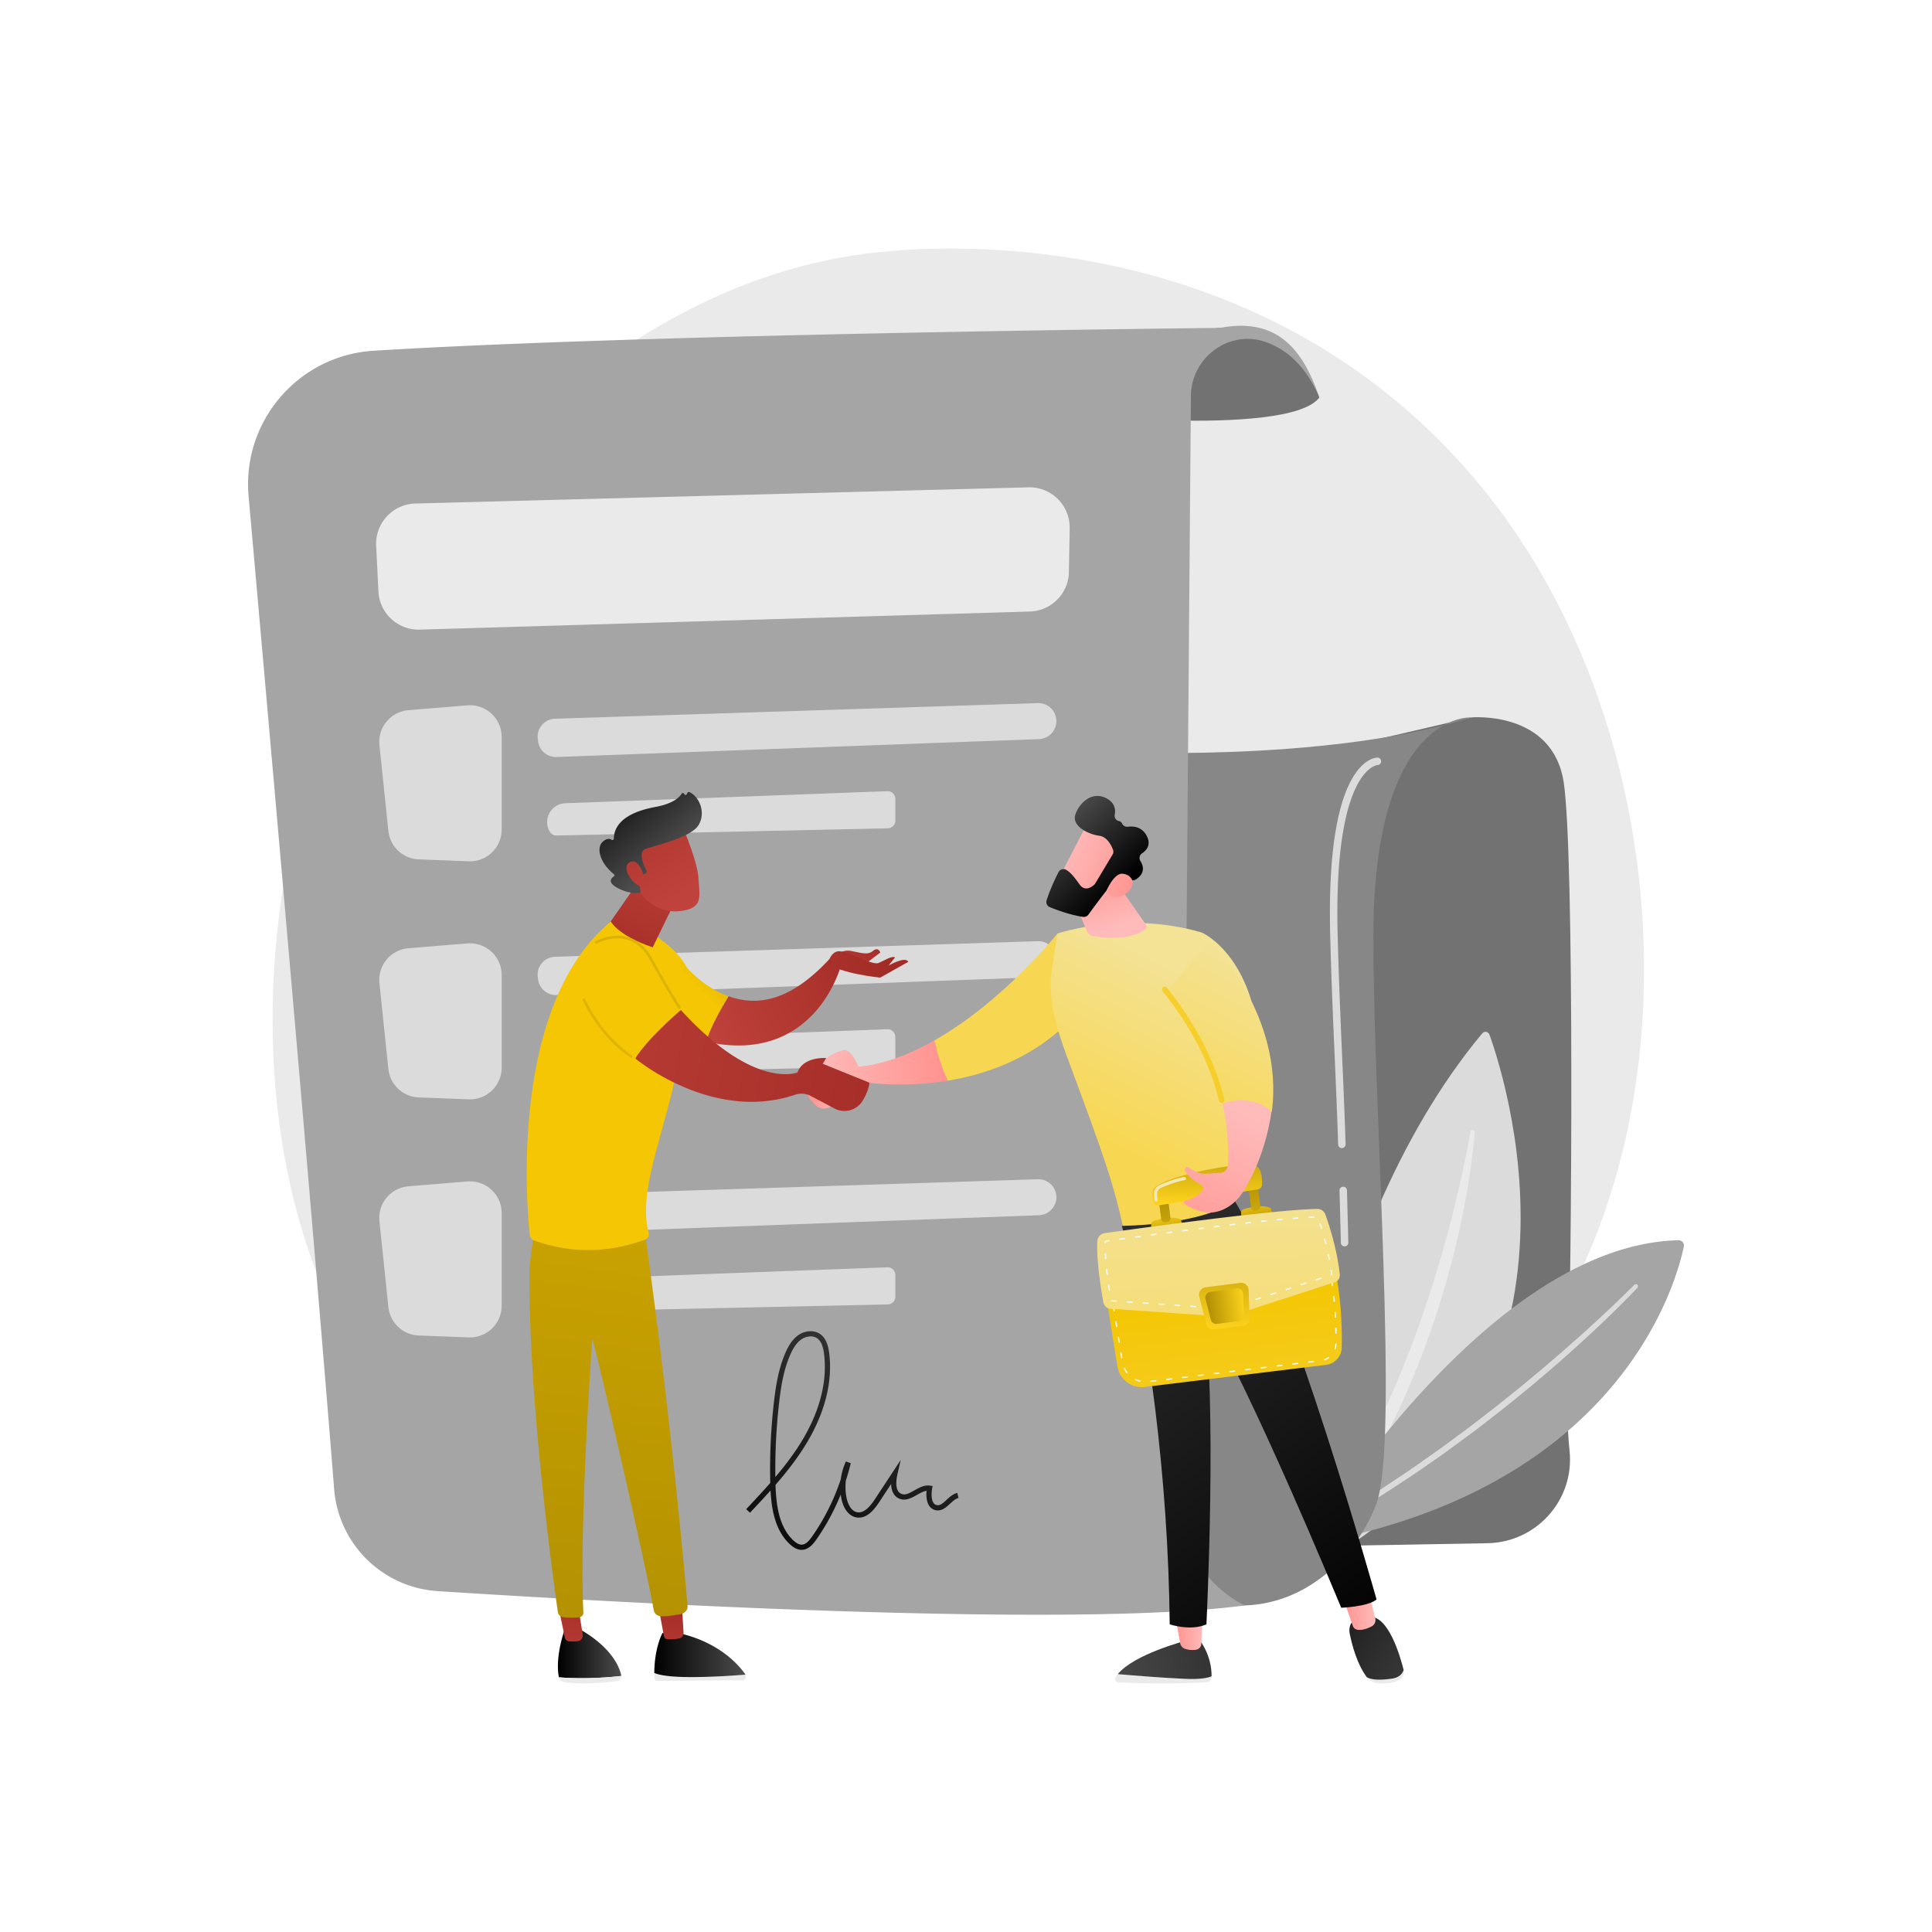 <svg id="f96f3bf4-2dc2-48b5-abbe-45a4da0b0227" data-name="Illustration" xmlns="http://www.w3.org/2000/svg" xmlns:xlink="http://www.w3.org/1999/xlink" viewBox="0 0 3710 3710"><defs><style>.f6be3245-21bd-4f4f-96f7-9df111edd4e4{mask:url(#f6c3ae17-912d-4936-9524-dc21434eac3e);filter:url(#aa8910e7-fd08-4a96-a634-ae601e54b7ac);}.af4cba0d-987c-409c-b7e6-c38b6b57991b{mix-blend-mode:multiply;fill:url(#f98e2c70-a029-449e-9f17-1ce4b79872ba);}.bac57895-26eb-4e4c-90b6-ef277693ce72{fill:#eaeaea;}.b5b231f5-76dc-4c92-b047-7771d5678075{fill:#727272;}.b3b801f4-ed53-4fdd-8d6c-393b04c75c88{fill:#dbdbdb;}.b012ef79-eb71-491a-b80e-2d33259e4149{fill:#a5a5a5;}.af4a9c22-7b7f-4bf9-a329-0b028a62144a{fill:#878787;}.e2a9162e-5593-4abf-b5f7-03d15532a4fa{mask:url(#b1b3ef3d-6072-4d69-89e1-30bb05d655da);}.b62a8f4e-6942-48e9-96dc-0bfe63cb1ebb{fill:#c6c6c6;}.f6871872-0f9e-48b7-bc51-b20b373bcd3b{fill:url(#e46ef8e3-e6a3-475d-b44d-935bd1fcd25f);}.bb8bead6-6319-4acc-b773-45b32ab7c733{fill:url(#bcf4b9d4-72b2-484d-9346-6558aa18b381);}.a261011a-a994-4e9f-8ad3-08a8be4525e1{fill:url(#a546d167-858f-470e-9bdf-c400bdadf808);}.edd7d097-6d84-465d-81fd-303bd2784077{fill:url(#b9849047-a16c-42dd-ae22-d62aab94822f);}.b3da84c6-72e3-4e98-adbb-3b040f49cff1{fill:url(#b0d607b8-eaa0-4a7c-9fb1-a0731e2c540c);}.f478c381-cc56-418c-8c07-bc6125d86896{fill:url(#eff16d46-d0ff-42dc-b6e6-918dbe11e395);}.e2d54b02-10c7-4fb2-920a-b872eee1170b{fill:url(#a15ae67b-596f-43c8-a8ad-914b45749899);}.a0bb0737-47e3-4a03-81e4-57b45cce1aa2{fill:url(#f0da7937-96d5-4e84-9523-1debb0548152);}.f11b0f39-e688-43de-b999-d8c4d260a5b2{fill:url(#b7b4aedb-991c-4a35-972a-b576c4528742);}.ea7e2a89-68e0-4e4f-a1d6-24a39065d193{fill:url(#a17d2925-b185-4015-9370-c96cc86721c1);}.b21423f6-d450-4a67-abae-f9e42da94e7f{fill:url(#ac4bbf25-b3b2-4580-9b89-7d53f664d085);}.fccd6b20-1c6c-41f3-b4b9-8ac15bd6d7c9{fill:url(#b648999c-9d3b-4a60-8e94-d08ceb61647b);}.a91d6bd1-ac2d-49af-9fb8-390c8d26f0eb{fill:url(#f5b8edd0-33a6-41bf-b612-703335c3b74e);}.b2acdccb-a2c2-4e3c-92b4-f86c86d7485d{fill:url(#acbda634-4f0e-44a1-a7fd-eccb48cde922);}.bdb234ba-9415-4c36-a626-8841f79751f7{fill:url(#bfc11148-0c60-4dfb-b7ab-4195536ba057);}.fc65ebca-d7f0-43c6-a3fe-4e16bd9e046e{fill:#fff;}.e2ac24e3-f7ab-4e12-a248-226214df025d{fill:url(#fcd14a95-20f5-4b89-a2b4-39bf27e905d2);}.b5d8ddaf-e037-4df8-b94a-2e90adec7b2b{fill:url(#b9d132fb-f60d-44e5-864b-3a7dd8fb8b1c);}.f2349168-2b23-4163-a39a-ca4271683c8c{fill:url(#f24f807b-1564-41ab-acc7-996100a5cce7);}.a09cdcef-b855-4584-b005-8627b973874e{fill:url(#fb211db8-b8b4-4fe9-8dae-58de32ce0ec5);}.a427558e-1bfb-494b-804c-044ab601f996{fill:url(#e07a303b-c4cd-48b1-912d-c1e5d15fef21);}.be97de83-6d8a-4047-b8d1-f6a36af06fed{fill:url(#b39933c7-a49b-4300-9508-e8595b7e0cf6);}.a3327665-f8be-45e1-b05d-a65d6af4a729{fill:url(#a38224eb-ecc9-4d2f-a77b-270619de9219);}.f2a1222d-d3d7-47ce-b3a2-5e532f44a046{fill:url(#b38a8d39-f91a-4e34-aad1-7dd950646125);}.ff45bc77-05ec-4b29-b5e3-ee9de4303ad0{fill:url(#b279dbf2-a5b1-4d02-8b70-ba3d8b4a3afc);}.b994c04b-7e04-4d89-bd15-4ea7052cf68b{fill:url(#b7cf6470-1c4f-40a4-bcef-831abb5ae3b9);}.ffd340d0-0d69-45c3-9504-c6cd34604bd5{fill:url(#a08a8835-0624-4499-8a3f-b675f2328d0d);}.e9bc31e3-8b06-4b6b-9540-2faa6028cac6{fill:url(#a6899a83-4a99-45b5-872e-88cee35af59d);}.b2aed133-f3b5-40c2-b32b-3c5379361898{fill:url(#bffa9fe0-fb8b-45d6-b491-4140b7144c7b);}.edcf6812-36d5-4bd7-a0aa-29d7335413e2{fill:url(#bf7b5fc7-929d-43c3-b83a-669fe04a2bca);}.b47ab198-c4a2-4da3-b51b-9dec193e630d{fill:url(#a0299d86-eb70-4dba-b2c2-e5e8ac7ba2c5);}.eb857827-2453-4014-aabf-79bab2bc8f30{fill:url(#ba96ded4-76fa-4451-b623-8878a0205bee);}.a785a5dc-83cb-436c-be90-241089280744{fill:url(#e17df769-be4f-4ee7-adf6-05b6a1017d06);}.b7ee2526-7a39-4130-a4c0-73762743b38f{fill:url(#a58c8ddb-25a9-4282-995e-ccd820b013f1);}.ff1fb590-7517-4edb-a14d-add6da8f7d4b{fill:url(#ede70f92-fa68-4eb4-a624-adfdb3d0f962);}.f9bf3980-e5a2-4ff9-b623-86faf0d1b85a{fill:url(#f6143bcc-25d0-4658-8f44-5375fdb9cee8);}.abe10ca0-7816-4514-8e27-05943b022913{fill:url(#eb2d0c6c-400f-455b-80d2-b058462c3b5d);}.e01163ff-620e-490a-bafa-54048f330222{fill:url(#a8e66e4b-ebf2-44bd-8ad8-ffe5d5bd4461);}.a11a24b6-6f9a-4bed-8c47-d5e5931389d9{fill:url(#bd4d27cf-23fc-4a8c-b143-9faf7b78d758);}.ad1b31a4-2f73-42b4-9a5c-f94b95734a82{fill:url(#fa9f8df1-8081-4b22-9829-0f87f43c0c72);}.acd5184c-c4b0-498b-8dd9-2c0c6b2907a9{fill:url(#a80cd1d4-6f14-4dfd-b15a-51ac0626b665);}.a6961db4-7788-48c5-9f31-fd4e10d64b0f{fill:url(#bae60f8c-cc61-47df-a974-907b1579e0c4);}.ed077dd9-b3d0-4299-946c-c0a322149052{fill:url(#e103c62c-82c8-4167-a8d2-542c1acb85b4);}.b2b050db-f271-4d15-8375-d8ec492c5446{fill:url(#bb848be2-0341-44cc-b4ee-ee05b939ad2e);}.a0bca224-11ae-4909-9860-89f3ea60936e{fill:url(#be67edea-7bf3-434f-a762-d062ac82d529);}.f2a93a29-439b-4512-8d3b-d6af49008742{filter:url(#a1d45ce5-7933-48c7-a192-ad2a3d394148);}</style><filter id="a1d45ce5-7933-48c7-a192-ad2a3d394148" x="519.16" y="-10047" width="1768.54" height="32766" filterUnits="userSpaceOnUse" color-interpolation-filters="sRGB"><feFlood flood-color="#fff" result="bg"/><feBlend in="SourceGraphic" in2="bg"/></filter><mask id="f6c3ae17-912d-4936-9524-dc21434eac3e" x="519.16" y="-10047" width="1768.54" height="32766" maskUnits="userSpaceOnUse"><g class="f2a93a29-439b-4512-8d3b-d6af49008742"/></mask><linearGradient id="f98e2c70-a029-449e-9f17-1ce4b79872ba" x1="2068.3" y1="1128.78" x2="-196.06" y2="4026.46" gradientUnits="userSpaceOnUse"><stop offset="0" stop-color="#fff"/><stop offset="1"/></linearGradient><filter id="aa8910e7-fd08-4a96-a634-ae601e54b7ac" x="519.16" y="677.82" width="1768.54" height="2390.98" filterUnits="userSpaceOnUse" color-interpolation-filters="sRGB"><feFlood flood-color="#fff" result="bg"/><feBlend in="SourceGraphic" in2="bg"/></filter><mask id="b1b3ef3d-6072-4d69-89e1-30bb05d655da" x="519.16" y="677.82" width="1768.54" height="2390.98" maskUnits="userSpaceOnUse"><g class="f6be3245-21bd-4f4f-96f7-9df111edd4e4"><path class="af4cba0d-987c-409c-b7e6-c38b6b57991b" d="M748.08,734.43l1470.51-56.61c-60.65,449-35.05,1363.39-11.91,2264.54a141.55,141.55,0,0,0,81,124.34h0s-980.82,11.3-1402.25-18.59A212.41,212.41,0,0,1,690.53,2867.6C632.67,2481.51,494.25,1484.11,523.06,956.07,529.66,835.15,627.07,739.09,748.08,734.43Z"/></g></mask><linearGradient id="e46ef8e3-e6a3-475d-b44d-935bd1fcd25f" x1="1837.31" y1="2319.85" x2="1524.33" y2="3121.18" gradientUnits="userSpaceOnUse"><stop offset="0" stop-color="#4d4d4d"/><stop offset="1"/></linearGradient><linearGradient id="bcf4b9d4-72b2-484d-9346-6558aa18b381" x1="-2028.29" y1="-10462.28" x2="-1971.47" y2="-10462.28" gradientTransform="translate(-2397 -7779.74) rotate(168.9)" gradientUnits="userSpaceOnUse"><stop offset="0" stop-color="#febbba"/><stop offset="1" stop-color="#ff928e"/></linearGradient><linearGradient id="a546d167-858f-470e-9bdf-c400bdadf808" x1="271.31" y1="2040.24" x2="530.03" y2="2040.24" gradientTransform="translate(1290.1)" xlink:href="#bcf4b9d4-72b2-484d-9346-6558aa18b381"/><linearGradient id="b9849047-a16c-42dd-ae22-d62aab94822f" x1="2329.04" y1="1171.85" x2="2171.44" y2="1482.61" gradientUnits="userSpaceOnUse"><stop offset="0" stop-color="#f4e295"/><stop offset="1" stop-color="#f7d752"/></linearGradient><linearGradient id="b0d607b8-eaa0-4a7c-9fb1-a0731e2c540c" x1="2286.73" y1="1879.12" x2="2129.13" y2="2189.88" xlink:href="#b9849047-a16c-42dd-ae22-d62aab94822f"/><linearGradient id="eff16d46-d0ff-42dc-b6e6-918dbe11e395" x1="850.2" y1="1781.47" x2="808.71" y2="1657" gradientTransform="translate(1290.1)" xlink:href="#bcf4b9d4-72b2-484d-9346-6558aa18b381"/><linearGradient id="a15ae67b-596f-43c8-a8ad-914b45749899" x1="2043.39" y1="1628.73" x2="2192.5" y2="1693.56" gradientTransform="matrix(1, 0, 0, 1, 0, 0)" xlink:href="#bcf4b9d4-72b2-484d-9346-6558aa18b381"/><linearGradient id="f0da7937-96d5-4e84-9523-1debb0548152" x1="4943.58" y1="5834.13" x2="5121.71" y2="5834.13" gradientTransform="matrix(-0.69, -0.73, -0.73, 0.69, 9787.37, 1318.79)" gradientUnits="userSpaceOnUse"><stop offset="0"/><stop offset="1" stop-color="#4d4d4d"/></linearGradient><linearGradient id="b7b4aedb-991c-4a35-972a-b576c4528742" x1="2034.1" y1="1650.1" x2="2183.21" y2="1714.93" gradientTransform="matrix(1, 0, 0, 1, 0, 0)" xlink:href="#bcf4b9d4-72b2-484d-9346-6558aa18b381"/><linearGradient id="a17d2925-b185-4015-9370-c96cc86721c1" x1="2773.85" y1="3050.4" x2="2102.84" y2="3241.65" gradientTransform="matrix(1, 0, 0, 1, 0, 0)" xlink:href="#f0da7937-96d5-4e84-9523-1debb0548152"/><linearGradient id="ac4bbf25-b3b2-4580-9b89-7d53f664d085" x1="2444.31" y1="3136.75" x2="2496.51" y2="3136.75" gradientTransform="matrix(-1, 0, 0, 1, 4753.76, 0)" xlink:href="#bcf4b9d4-72b2-484d-9346-6558aa18b381"/><linearGradient id="b648999c-9d3b-4a60-8e94-d08ceb61647b" x1="2399.78" y1="3011.53" x2="2817.94" y2="3283.82" gradientTransform="matrix(1, 0, 0, 1, 0, 0)" xlink:href="#f0da7937-96d5-4e84-9523-1debb0548152"/><linearGradient id="f5b8edd0-33a6-41bf-b612-703335c3b74e" x1="2112.46" y1="3093.24" x2="2174.84" y2="3093.24" gradientTransform="matrix(-1, 0, 0, 1, 4753.76, 0)" xlink:href="#bcf4b9d4-72b2-484d-9346-6558aa18b381"/><linearGradient id="acbda634-4f0e-44a1-a7fd-eccb48cde922" x1="-229.34" y1="3184.84" x2="722.58" y2="1868.75" gradientTransform="matrix(-1, 0, 0, 1, 2420.76, 0)" xlink:href="#f0da7937-96d5-4e84-9523-1debb0548152"/><linearGradient id="bfc11148-0c60-4dfb-b7ab-4195536ba057" x1="-32.63" y1="3648.5" x2="-38.41" y2="3113.97" gradientTransform="translate(1990 -609.6) rotate(-7.3)" gradientUnits="userSpaceOnUse"><stop offset="0" stop-color="#f7d752"/><stop offset="1" stop-color="#f4c603"/></linearGradient><linearGradient id="fcd14a95-20f5-4b89-a2b4-39bf27e905d2" x1="-126.69" y1="3003.84" x2="-129.26" y2="2941.44" gradientTransform="translate(1990 -609.6) rotate(-7.3)" gradientUnits="userSpaceOnUse"><stop offset="0" stop-color="#af8e02"/><stop offset="1" stop-color="#fcd21d"/></linearGradient><linearGradient id="b9d132fb-f60d-44e5-864b-3a7dd8fb8b1c" x1="-129.95" y1="2910.17" x2="-117.08" y2="3088.96" xlink:href="#fcd14a95-20f5-4b89-a2b4-39bf27e905d2"/><linearGradient id="f24f807b-1564-41ab-acc7-996100a5cce7" x1="47.11" y1="2996.68" x2="44.54" y2="2934.29" xlink:href="#fcd14a95-20f5-4b89-a2b4-39bf27e905d2"/><linearGradient id="fb211db8-b8b4-4fe9-8dae-58de32ce0ec5" x1="43.39" y1="2897.71" x2="56.25" y2="3076.5" xlink:href="#fcd14a95-20f5-4b89-a2b4-39bf27e905d2"/><linearGradient id="e07a303b-c4cd-48b1-912d-c1e5d15fef21" x1="-28" y1="2810.65" x2="-45.37" y2="2937.97" xlink:href="#fcd14a95-20f5-4b89-a2b4-39bf27e905d2"/><linearGradient id="b39933c7-a49b-4300-9508-e8595b7e0cf6" x1="2245.07" y1="2271.24" x2="2186.24" y2="1937.17" gradientUnits="userSpaceOnUse"><stop offset="0" stop-color="#f2e8bb"/><stop offset="1" stop-color="#f7d752"/></linearGradient><linearGradient id="a38224eb-ecc9-4d2f-a77b-270619de9219" x1="-22.78" y1="2909.83" x2="-86.44" y2="3504.05" gradientTransform="translate(1990 -609.6) rotate(-7.3)" xlink:href="#b9849047-a16c-42dd-ae22-d62aab94822f"/><linearGradient id="b38a8d39-f91a-4e34-aad1-7dd950646125" x1="-18.16" y1="2983.16" x2="-43.24" y2="3181.88" xlink:href="#fcd14a95-20f5-4b89-a2b4-39bf27e905d2"/><linearGradient id="b279dbf2-a5b1-4d02-8b70-ba3d8b4a3afc" x1="-71.92" y1="3139.07" x2="1.02" y2="3139.07" xlink:href="#fcd14a95-20f5-4b89-a2b4-39bf27e905d2"/><linearGradient id="b7cf6470-1c4f-40a4-bcef-831abb5ae3b9" x1="2396.02" y1="2142.98" x2="2254.75" y2="2414.64" gradientTransform="matrix(1, 0, 0, 1, 0, 0)" xlink:href="#bcf4b9d4-72b2-484d-9346-6558aa18b381"/><linearGradient id="a08a8835-0624-4499-8a3f-b675f2328d0d" x1="2422" y1="1859.79" x2="2264.39" y2="2170.55" xlink:href="#b9849047-a16c-42dd-ae22-d62aab94822f"/><linearGradient id="a6899a83-4a99-45b5-872e-88cee35af59d" x1="2730.98" y1="1508.75" x2="1836.2" y2="2520.75" gradientTransform="matrix(1, 0, 0, 1, 0, 0)" xlink:href="#bfc11148-0c60-4dfb-b7ab-4195536ba057"/><linearGradient id="bffa9fe0-fb8b-45d6-b491-4140b7144c7b" x1="-218.76" y1="3175.03" x2="-97.19" y2="3175.03" gradientTransform="translate(1290.1)" xlink:href="#f0da7937-96d5-4e84-9523-1debb0548152"/><linearGradient id="bf7b5fc7-929d-43c3-b83a-669fe04a2bca" x1="-184.95" y1="3036.63" x2="-208.17" y2="3239.3" gradientTransform="translate(1290.1)" gradientUnits="userSpaceOnUse"><stop offset="0" stop-color="#a22b25"/><stop offset="1" stop-color="#c0423c"/></linearGradient><linearGradient id="a0299d86-eb70-4dba-b2c2-e5e8ac7ba2c5" x1="-33.64" y1="3178.12" x2="141.36" y2="3178.12" gradientTransform="translate(1290.1)" xlink:href="#f0da7937-96d5-4e84-9523-1debb0548152"/><linearGradient id="ba96ded4-76fa-4451-b623-8878a0205bee" x1="109.13" y1="3005.15" x2="85.91" y2="3207.81" gradientTransform="translate(993.21 65.77) rotate(-3.61)" xlink:href="#bf7b5fc7-929d-43c3-b83a-669fe04a2bca"/><linearGradient id="e17df769-be4f-4ee7-adf6-05b6a1017d06" x1="1098.74" y1="3268.39" x2="1270.66" y2="2010.21" gradientUnits="userSpaceOnUse"><stop offset="0" stop-color="#af8e02"/><stop offset="1" stop-color="#d3aa00"/></linearGradient><linearGradient id="a58c8ddb-25a9-4282-995e-ccd820b013f1" x1="3004.72" y1="-828.46" x2="2269.99" y2="-82.63" gradientTransform="translate(690.6 157.81) rotate(-7.69)" gradientUnits="userSpaceOnUse"><stop offset="0" stop-color="#d3aa00"/><stop offset="1" stop-color="#f4c603"/></linearGradient><linearGradient id="ede70f92-fa68-4eb4-a624-adfdb3d0f962" x1="1175.58" y1="1884.2" x2="1300.62" y2="1602.87" gradientTransform="matrix(1, 0, 0, 1, 0, 0)" xlink:href="#bf7b5fc7-929d-43c3-b83a-669fe04a2bca"/><linearGradient id="f6143bcc-25d0-4658-8f44-5375fdb9cee8" x1="1134.19" y1="1443.74" x2="1311.77" y2="1714.55" gradientTransform="matrix(1, 0, 0, 1, 0, 0)" xlink:href="#bf7b5fc7-929d-43c3-b83a-669fe04a2bca"/><linearGradient id="eb2d0c6c-400f-455b-80d2-b058462c3b5d" x1="1150.82" y1="1491.1" x2="1284.17" y2="1647.28" gradientTransform="matrix(1, 0, 0, 1, 0, 0)" xlink:href="#f0da7937-96d5-4e84-9523-1debb0548152"/><linearGradient id="a8e66e4b-ebf2-44bd-8ad8-ffe5d5bd4461" x1="1087.76" y1="1474.19" x2="1265.34" y2="1745" gradientTransform="matrix(1, 0, 0, 1, 0, 0)" xlink:href="#bf7b5fc7-929d-43c3-b83a-669fe04a2bca"/><linearGradient id="bd4d27cf-23fc-4a8c-b143-9faf7b78d758" x1="2082.45" y1="1160.12" x2="1347.71" y2="1905.95" gradientUnits="userSpaceOnUse"><stop offset="0.91" stop-color="#d3aa00"/><stop offset="1" stop-color="#f4c603"/></linearGradient><linearGradient id="fa9f8df1-8081-4b22-9829-0f87f43c0c72" x1="1696.27" y1="1829.62" x2="1357" y2="1998.39" gradientTransform="matrix(1, 0, 0, 1, 0, 0)" xlink:href="#bf7b5fc7-929d-43c3-b83a-669fe04a2bca"/><linearGradient id="a80cd1d4-6f14-4dfd-b15a-51ac0626b665" x1="1691.31" y1="1787.3" x2="1575.26" y2="1908.5" gradientTransform="matrix(1, 0, 0, 1, 0, 0)" xlink:href="#bf7b5fc7-929d-43c3-b83a-669fe04a2bca"/><linearGradient id="bae60f8c-cc61-47df-a974-907b1579e0c4" x1="1697.89" y1="1827.62" x2="1358.61" y2="1996.39" gradientTransform="matrix(1, 0, 0, 1, 0, 0)" xlink:href="#bf7b5fc7-929d-43c3-b83a-669fe04a2bca"/><linearGradient id="e103c62c-82c8-4167-a8d2-542c1acb85b4" x1="1839.66" y1="2113.98" x2="855.06" y2="1935.94" gradientTransform="matrix(1, 0, 0, 1, 0, 0)" xlink:href="#bf7b5fc7-929d-43c3-b83a-669fe04a2bca"/><linearGradient id="bb848be2-0341-44cc-b4ee-ee05b939ad2e" x1="1490.11" y1="1363.76" x2="601.15" y2="3041.81" gradientTransform="matrix(1, 0, 0, 1, 0, 0)" xlink:href="#a58c8ddb-25a9-4282-995e-ccd820b013f1"/><linearGradient id="be67edea-7bf3-434f-a762-d062ac82d529" x1="1493.21" y1="1365.41" x2="604.25" y2="3043.45" gradientTransform="matrix(1, 0, 0, 1, 0, 0)" xlink:href="#a58c8ddb-25a9-4282-995e-ccd820b013f1"/></defs><title>certificado-energetico</title><path class="bac57895-26eb-4e4c-90b6-ef277693ce72" d="M2840.21,2727.8c-68.55,70.66-129.89,112.19-176.85,143.55-458,305.82-981.57,217.68-1143.45,187.55-261.15-48.61-481.61-82.9-671-254-430.4-388.85-409.46-1200-80.59-1702.49,39-59.58,367.38-546.34,892.07-614.93,12.83-1.67,22.41-2.63,30.79-3.52,81.17-8.59,584.16-53.95,994.29,289.66,58.71,49.19,153.19,137.91,240.8,273.22C3246.6,1541.58,3247.62,2307.85,2840.21,2727.8Z"/><path class="b5b231f5-76dc-4c92-b047-7771d5678075" d="M2591.85,1432l233.61-54.38s156.2-14,177.33,124.79,15,961.35,8.39,1131C3009,2689.34,3009.27,2741,3014,2786c9.91,93.84-63.31,175.79-157.65,177.43L2421.46,2971Z"/><path class="b3b801f4-ed53-4fdd-8d6c-393b04c75c88" d="M2467.56,3037.84s46.67-654.39,378.61-1053.29c4.33-5.2,11.83-3.9,14.12,2.5C2896.46,2088.1,3099.76,2737.93,2467.56,3037.84Z"/><path class="bac57895-26eb-4e4c-90b6-ef277693ce72" d="M2831.85,2174.45c-2.8,38.18-8.33,75.85-14.73,113.45q-9.95,56.32-23.56,111.94a1699.91,1699.91,0,0,1-69.24,218.22c-14.17,35.49-29.19,70.67-46,105-8.15,17.29-17.25,34.13-26,51.13-9.27,16.74-18.31,33.59-28.34,49.88-38.85,65.86-84.37,127.91-136.32,183.76a4.11,4.11,0,0,1-6.28-5.3l0-.06a1440.37,1440.37,0,0,0,124-189c9.31-16.36,17.59-33.3,26.46-49.9,8.24-16.93,16.85-33.67,24.52-50.88,3.85-8.59,8-17,11.76-25.68l11.37-25.85c3.73-8.65,7.23-17.4,10.85-26.09s7.1-17.45,10.48-26.24c7-17.48,13.54-35.16,20.13-52.82,6.28-17.77,12.56-35.54,18.43-53.46,12.11-35.72,22.87-71.89,33.25-108.19,10.17-36.35,19.63-72.93,28.12-109.76,8.66-36.77,16.35-73.9,22.87-111l0-.12a4.12,4.12,0,0,1,8.16,1Z"/><path class="b012ef79-eb71-491a-b80e-2d33259e4149" d="M2508.7,2966.21s342.19-575.59,714.48-584.61a10.25,10.25,0,0,1,10.26,12.38C3217.6,2469.22,3106.75,2863.07,2508.7,2966.21Z"/><path class="b3b801f4-ed53-4fdd-8d6c-393b04c75c88" d="M3144.36,2472.93c-22.55,23.68-45.78,46.47-69.33,69-11.9,11.13-23.79,22.27-35.81,33.27s-24.11,21.93-36.35,32.68q-73.29,64.71-150.93,124.27c-25.65,20.11-52.23,39-78.45,58.36l-40.12,27.95c-6.7,4.64-13.35,9.35-20.12,13.88l-20.48,13.36c-54.1,36.41-110.63,69.05-167.56,100.75a4.11,4.11,0,0,1-4.08-7.14l.1-.06,42-24.64,21-12.32c6.94-4.21,13.76-8.63,20.64-12.93l41.27-25.84c13.6-8.85,27-18,40.56-26.93l20.26-13.51,19.94-14,39.86-28c26.06-19.36,52.47-38.26,78-58.38,25.83-19.66,51.09-40.06,76.37-60.43l37.44-31.15,37-31.7c12.32-10.58,24.38-21.45,36.58-32.16s24.06-21.8,36-32.77c23.83-22,47.52-44.34,70.27-67.34l.06-.06a4.12,4.12,0,0,1,5.9,5.74Z"/><path class="af4a9c22-7b7f-4bf9-a329-0b028a62144a" d="M2116.91,1443.33s425.39,23.37,708.55-65.68c0,0-188.24-12.9-188.24,421.72,0,332.29,49.28,966.54,6.25,1086.94s-203.92,282.24-434.56,143.15S2116.91,1443.33,2116.91,1443.33Z"/><path class="b5b231f5-76dc-4c92-b047-7771d5678075" d="M2003.82,791.73s469.34,51.16,529.8-28.39c0,0-48.1-143.18-190.93-133.65S2003.82,791.73,2003.82,791.73Z"/><path class="b012ef79-eb71-491a-b80e-2d33259e4149" d="M477.36,952.81c40.93,460,126.89,1432.82,164.29,1906.72a213.08,213.08,0,0,0,198.78,195.89c376.74,24.19,1224.6,71.1,1550,27.45h0a216.55,216.55,0,0,1-120.79-196l17.27-2126.57c.61-75.14,75.46-129.13,145.83-102.77,44.33,16.62,77.9,52,100.92,105.8-30.72-89.52-79-155-190.93-133.65,0,0-1094.37,10.94-1625.42,43.87C573,682.5,464.55,808.8,477.36,952.81Z"/><g class="e2a9162e-5593-4abf-b5f7-03d15532a4fa"><path class="b62a8f4e-6942-48e9-96dc-0bfe63cb1ebb" d="M748.08,734.43l1470.51-56.61c-60.65,449-35.05,1363.39-11.91,2264.54a141.55,141.55,0,0,0,81,124.34h0s-980.82,11.3-1402.25-18.59A212.41,212.41,0,0,1,690.53,2867.6C632.67,2481.51,494.25,1484.11,523.06,956.07,529.66,835.15,627.07,739.09,748.08,734.43Z"/></g><path class="b3b801f4-ed53-4fdd-8d6c-393b04c75c88" d="M728.62,1430.89l17.16,164.72a61,61,0,0,0,58.35,54.64l95.89,3.68a61,61,0,0,0,63.36-61V1415.28a61,61,0,0,0-66-60.81l-113.07,9.29A61,61,0,0,0,728.62,1430.89Z"/><path class="b3b801f4-ed53-4fdd-8d6c-393b04c75c88" d="M1065.85,1380.12c159.61-5,772.33-24.88,927.05-29.91a34.52,34.52,0,0,1,35.65,34.54h0a34.56,34.56,0,0,1-33.28,34.53l-926.45,34.4a34.55,34.55,0,0,1-35.55-30.09l-.58-4.48A34.54,34.54,0,0,1,1065.85,1380.12Z"/><path class="b3b801f4-ed53-4fdd-8d6c-393b04c75c88" d="M1055.83,1597.27h0a14.72,14.72,0,0,0,12.94,7.17l636.15-13.82a14.71,14.71,0,0,0,14.38-14.7V1534a14.7,14.7,0,0,0-15.25-14.69l-618.41,23.13C1058.1,1543.45,1041.71,1573.6,1055.83,1597.27Z"/><path class="b3b801f4-ed53-4fdd-8d6c-393b04c75c88" d="M728.62,1888l17.16,164.71a61,61,0,0,0,58.35,54.65l95.89,3.68a61,61,0,0,0,63.36-61V1872.42a61,61,0,0,0-66-60.8l-113.07,9.29A61,61,0,0,0,728.62,1888Z"/><path class="b3b801f4-ed53-4fdd-8d6c-393b04c75c88" d="M1065.85,1837.27c159.61-5,772.33-24.88,927.05-29.92a34.54,34.54,0,0,1,35.65,34.54h0a34.56,34.56,0,0,1-33.28,34.54l-926.45,34.39a34.55,34.55,0,0,1-35.55-30.09l-.58-4.48A34.52,34.52,0,0,1,1065.85,1837.27Z"/><path class="b3b801f4-ed53-4fdd-8d6c-393b04c75c88" d="M1055.83,2054.41h0a14.67,14.67,0,0,0,12.94,7.17l636.15-13.82a14.7,14.7,0,0,0,14.38-14.69v-41.94a14.7,14.7,0,0,0-15.25-14.69l-618.41,23.12C1058.1,2000.59,1041.71,2030.74,1055.83,2054.41Z"/><path class="b3b801f4-ed53-4fdd-8d6c-393b04c75c88" d="M728.62,2345.18l17.16,164.72a61,61,0,0,0,58.35,54.64l95.89,3.68a61,61,0,0,0,63.36-61V2329.57a61,61,0,0,0-66-60.81l-113.07,9.29A61,61,0,0,0,728.62,2345.18Z"/><path class="b3b801f4-ed53-4fdd-8d6c-393b04c75c88" d="M1065.85,2294.41c159.61-5,772.33-24.88,927.05-29.91a34.52,34.52,0,0,1,35.65,34.54h0a34.56,34.56,0,0,1-33.28,34.53L1068.82,2368a34.56,34.56,0,0,1-35.55-30.09l-.58-4.49A34.53,34.53,0,0,1,1065.85,2294.41Z"/><path class="b3b801f4-ed53-4fdd-8d6c-393b04c75c88" d="M1055.83,2511.56h0a14.69,14.69,0,0,0,12.94,7.16l636.15-13.82a14.7,14.7,0,0,0,14.38-14.69v-41.94a14.7,14.7,0,0,0-15.25-14.69l-618.41,23.12C1058.1,2457.73,1041.71,2487.88,1055.83,2511.56Z"/><path class="b3b801f4-ed53-4fdd-8d6c-393b04c75c88" d="M2582,2393.4a7.17,7.17,0,0,1-7.16-7c0-.22-.44-22.78-2.6-100.07a7.16,7.16,0,1,1,14.31-.4c2.17,77.39,2.61,100,2.61,100.2a7.15,7.15,0,0,1-7,7.29Z"/><path class="b3b801f4-ed53-4fdd-8d6c-393b04c75c88" d="M2576.76,2204.73a7.16,7.16,0,0,1-7.15-6.94c-1.53-50.31-3.93-105.93-6.47-164.82-3.43-79.56-7-161.84-8.86-241.09-4.94-209.17,29.57-289.47,59.38-320,16.2-16.59,29.78-17.07,31.28-17.07a7.16,7.16,0,0,1,.14,14.32c-1.63.12-83.88,9.15-76.48,322.41,1.87,79.11,5.41,161.32,8.84,240.81,2.55,58.94,4.95,114.6,6.48,165a7.15,7.15,0,0,1-6.93,7.38Z"/><path class="f6871872-0f9e-48b7-bc51-b20b373bcd3b" d="M1539.33,2976.18c-7.26,0-14.53-3.44-22.2-10.48-28.19-25.91-35.47-65.71-37.45-103.58-13,14.56-26.33,28.74-39.49,42.77l-7.28-6.84c15.45-16.46,31.12-33.15,46.23-50.4a1123.68,1123.68,0,0,1,7.11-155.82c3.67-31.6,9-65,22.65-95.56,4.36-9.73,11.61-23.67,24.08-32.39,13-9.1,30.06-10.09,41.48-2.42,12.83,8.63,16.29,25,17.78,36.5,8.72,67.83-17.75,130-41.48,170.2-17.62,29.84-38.94,57.15-61.53,83.13,1.17,38.76,6.54,81.22,34.66,107.05,5.92,5.44,11.08,8,15.91,7.84,7.92-.29,14.34-8,19.56-15.47a423.91,423.91,0,0,0,55.19-110.12,116.12,116.12,0,0,1,9.82-34.12l9.38,3.28q-4.07,16.77-9.41,33.05a106.07,106.07,0,0,0,1.28,33.35c1.17,5.83,6.09,25.07,20.3,27.77,10.59,2,21.64-6,33.84-24.55l50-76-6.32,27.21c-2.22,9.6-6,32.54,7.44,38.06,7.64,3.14,15.7-1.41,25-6.67s18.88-10.65,29.79-9.19l5.15.69-.88,5.11c-.51,2.93-4.55,28.66,8.8,31.61,6.11,1.36,11.22-2.88,18.92-10,6.06-5.6,12.32-11.38,20.55-13.38l2.35,9.71c-5.71,1.39-10.77,6.06-16.12,11-7.59,7-16.19,15-27.86,12.42-15.19-3.36-18.93-20.48-17.28-37.19-6,.87-12.11,4.32-18.52,7.92-10.14,5.71-21.64,12.19-33.74,7.2-10-4.1-15.39-14-15.81-28.23l-23.17,35.22c-9.35,14.22-24.07,32.7-44,28.88-13.72-2.62-24.27-15.93-28.22-35.63-.55-2.74-1-5.51-1.34-8.28a435.1,435.1,0,0,1-46.94,86.6c-6.24,9-15,19.28-27.39,19.73Zm17.38-409.95a32.59,32.59,0,0,0-18,5.84c-10.44,7.3-16.81,19.64-20.69,28.29-13.14,29.27-18.26,61.82-21.83,92.63a1112.11,1112.11,0,0,0-7.27,143.33c19.57-23.07,37.89-47.23,53.25-73.24,22.94-38.86,48.53-98.83,40.17-163.84-2-15.28-6.24-24.64-13.44-29.49A21.61,21.61,0,0,0,1556.71,2566.23Z"/><path class="bac57895-26eb-4e4c-90b6-ef277693ce72" d="M1977.61,1174.31,806.15,1209.07a77.28,77.28,0,0,1-79.48-73.46l-4.3-87.63a77.28,77.28,0,0,1,75.14-81.05l1177.28-31.12a77.27,77.27,0,0,1,79.31,78.65l-1.52,84A77.27,77.27,0,0,1,1977.61,1174.31Z"/><path class="bb8bead6-6319-4acc-b773-45b32ab7c733" d="M1608.6,2097.28s-39.07-25.63-44.48-19.72c-1.92,2.1-6.42,9.25-10.61,17a14.32,14.32,0,0,0,2.3,16.77l10.07,10.42a22.77,22.77,0,0,0,34.31-1.69A41.27,41.27,0,0,0,1608.6,2097.28Z"/><path class="a261011a-a994-4e9f-8ad3-08a8be4525e1" d="M1648.44,2048.59s-13.41-35.3-29.07-32.07-32.8,15.27-32.8,15.27l-25.16,34s70.63,27.82,95.47,11.88c0,0,72.15,12.46,163.25-2.49-13.19-27.84-21.05-55.72-25.66-77.36C1748.32,2024,1698.62,2043.48,1648.44,2048.59Z"/><path class="edd7d097-6d84-465d-81fd-303bd2784077" d="M2030.6,1792.57s-103.3,130.09-236.13,205.28c4.61,21.64,12.47,49.52,25.66,77.36,68.91-11.31,148.66-38.29,216.27-98.25Z"/><path class="b3da84c6-72e3-4e98-adbb-3b040f49cff1" d="M2159.41,2369.2c-20.2-95.95-40.4-151.5-108-333.37-21.29-57.24-40.62-115.14-31.28-175.49l10.5-67.77s131.44-44.48,277.15-1.88c0,0,198.79,86.36,63.76,512.86C2310.65,2371.64,2239.43,2391,2159.41,2369.2Z"/><path class="f478c381-cc56-418c-8c07-bc6125d86896" d="M2053,1706.07l34.08,81.88a16.35,16.35,0,0,0,12.33,9.81c19.65,3.37,67.18,8.63,98.4-11.89a7.94,7.94,0,0,0,2.12-11.16l-63-90.4Z"/><path class="e2d54b02-10c7-4fb2-920a-b872eee1170b" d="M2088.22,1580.78c-1.43,1.35-60.41,117.18-60.41,117.18l66.85,32.27,72.21-101.47S2112.18,1558.23,2088.22,1580.78Z"/><path class="a0bb0737-47e3-4a03-81e4-57b45cce1aa2" d="M2136.49,1640.93l-33.34,55.58a10.6,10.6,0,0,1-1.83,2.28c-4,3.69-17.55,14.44-28.05-.19-8.95-12.47-17.34-23.81-26.34-28.48a10.66,10.66,0,0,0-14.38,4.73c-5.49,10.89-16.14,33.08-22.82,54.13a10.62,10.62,0,0,0,6.18,13c13.53,5.48,40.29,15.4,64,18.67a10.65,10.65,0,0,0,10.08-4.28c10.21-14,39-53.1,48.83-62.89,9.12-9.09,26-5.66,33.56-3.48a10.71,10.71,0,0,0,8.52-1.12c7.7-4.64,21.14-16.19,8.85-35.75a10.66,10.66,0,0,1,3.3-14.49c8.6-5.66,17.93-16.28,9-33.47-9-17.41-25.07-19-36-17.63a11.08,11.08,0,0,1-11.62-6.46,7,7,0,0,0-5.5-4.34,10.34,10.34,0,0,1-8.37-12.15c1.93-9.85.47-22.65-15.26-31.29-28.84-15.86-54.1,10-60.53,31.79s25.83,37.23,46.11,39.8c14.9,1.89,23.07,18.16,26.36,26.66A10.69,10.69,0,0,1,2136.49,1640.93Z"/><path class="f11b0f39-e688-43de-b999-d8c4d260a5b2" d="M2124.8,1710.14s14.35-33.75,30.77-32.38,29.34,17.74,9,36.12C2139.25,1736.75,2124.8,1710.14,2124.8,1710.14Z"/><path class="bac57895-26eb-4e4c-90b6-ef277693ce72" d="M2146.47,3214.82c31.75,2.74,86.85,7.2,130.29,9.11,26.11,1.15,41.14-1.41,49.8-4.87,0,1,0,1.9-.08,2.75a9,9,0,0,1-8.54,8.49,1527.24,1527.24,0,0,1-170.59.17,6.39,6.39,0,0,1-5.21-9.61A52.71,52.71,0,0,1,2146.47,3214.82Z"/><path class="ea7e2a89-68e0-4e4f-a1d6-24a39065d193" d="M2276.76,3223.93c-43.44-1.91-98.54-6.37-130.29-9.11,31.21-38.3,130.29-64.11,130.29-64.11h28c19.24,27.74,22,54.15,21.82,68.35C2317.9,3222.52,2302.87,3225.08,2276.76,3223.93Z"/><path class="b21423f6-d450-4a67-abae-f9e42da94e7f" d="M2309.45,3105l-2.62,51.82a11.84,11.84,0,0,1-10.1,11.13,46.06,46.06,0,0,1-21-1.74,14,14,0,0,1-9.42-10.77l-9-50.44Z"/><path class="bac57895-26eb-4e4c-90b6-ef277693ce72" d="M2672.88,3223.54c13.76-1.92,20-9.07,22.6-16.72l.06.21c2,8.07-2.68,16.42-12.06,20.4-11.35,4.8-23.75,5.62-33.39,5.23-10.33-.43-19.82-4.71-25-11.55l-.08-.1C2635.36,3226.14,2649.92,3226.75,2672.88,3223.54Z"/><path class="fccd6b20-1c6c-41f3-b4b9-8ac15bd6d7c9" d="M2608,3104.7H2631c35.15-.72,57.22,73.42,64.44,102.12-2.61,7.65-8.84,14.8-22.6,16.72-23,3.21-37.52,2.6-47.9-2.53-19-25-28.4-61.59-32.92-82.94C2586.91,3113.77,2608,3104.7,2608,3104.7Z"/><path class="a91d6bd1-ac2d-49af-9fb8-390c8d26f0eb" d="M2628.07,3056.61l12.82,51a13.84,13.84,0,0,1-7.2,15.68c-7.17,3.68-17.26,7.54-26.53,6.42a11.55,11.55,0,0,1-9.43-7.7l-18.81-53.62Z"/><path class="b2acdccb-a2c2-4e3c-92b4-f86c86d7485d" d="M2643.36,3071.34c-15.94,14.14-67.8,16-67.8,16-186.78-448.29-264.65-571.7-264.65-571.7,27,169.2,5.82,603.53,5.82,603.53-30.83,13.6-70.56,0-70.56,0-2.51-277-41.51-574.68-91.81-765.13,126.24-2.84,194.85-30.36,216.77-47.7C2476.36,2476,2643.36,3071.34,2643.36,3071.34Z"/><path class="bdb234ba-9415-4c36-a626-8841f79751f7" d="M2122.56,2479.32l23.23,144.48a47.58,47.58,0,0,0,52.83,39.56l347.67-42.4a34.34,34.34,0,0,0,30.25-33.33c.74-37.34-.72-103.77-16.39-164.3Z"/><path class="fc65ebca-d7f0-43c6-a3fe-4e16bd9e046e" d="M2210.35,2653.67a1.14,1.14,0,0,1-.14-2.28l9.08-1.11a1.14,1.14,0,1,1,.28,2.27l-9.08,1.11Zm-21.19-.4a1,1,0,0,1-.28,0,46.23,46.23,0,0,1-8.81-3.14,1.15,1.15,0,0,1,1-2.07,44.77,44.77,0,0,0,8.38,3,1.14,1.14,0,0,1-.27,2.25Zm51.46-3.29a1.14,1.14,0,0,1-.14-2.28l9.09-1.11a1.14,1.14,0,0,1,.27,2.27l-9.08,1.11Zm30.28-3.69a1.15,1.15,0,0,1-1.14-1,1.13,1.13,0,0,1,1-1.27l9.08-1.11a1.11,1.11,0,0,1,1.27,1,1.15,1.15,0,0,1-1,1.28l-9.08,1.11Zm30.27-3.7a1.14,1.14,0,0,1-.14-2.28l9.08-1.1a1.12,1.12,0,0,1,1.27,1,1.15,1.15,0,0,1-1,1.28l-9.08,1.1Zm30.27-3.69a1.13,1.13,0,0,1-1.13-1,1.15,1.15,0,0,1,1-1.28l9.08-1.11a1.13,1.13,0,0,1,1.28,1,1.14,1.14,0,0,1-1,1.27l-9.08,1.11Zm-167.34-2a1.16,1.16,0,0,1-.91-.44,45.31,45.31,0,0,1-4.93-8,1.14,1.14,0,1,1,2-1,43.93,43.93,0,0,0,4.69,7.56,1.13,1.13,0,0,1-.2,1.6A1.1,1.1,0,0,1,2164.1,2636.92Zm197.61-1.71a1.14,1.14,0,0,1-.14-2.28l9.08-1.11a1.11,1.11,0,0,1,1.28,1,1.15,1.15,0,0,1-1,1.28l-9.08,1.11Zm30.27-3.7a1.13,1.13,0,0,1-1.13-1,1.15,1.15,0,0,1,1-1.28l9.09-1.1a1.14,1.14,0,1,1,.27,2.27l-9.08,1.1Zm30.28-3.69a1.14,1.14,0,0,1-.14-2.28l9.08-1.1a1.11,1.11,0,0,1,1.27,1,1.13,1.13,0,0,1-1,1.27l-9.08,1.11Zm30.27-3.69a1.14,1.14,0,0,1-.14-2.28l9.08-1.11a1.12,1.12,0,0,1,1.28,1,1.15,1.15,0,0,1-1,1.27l-9.08,1.11Zm30.27-3.69a1.14,1.14,0,0,1-.14-2.28l9.08-1.11a1.14,1.14,0,1,1,.28,2.27l-9.08,1.11Zm30.27-3.69a1.14,1.14,0,0,1-.14-2.28l9.08-1.11a1.12,1.12,0,0,1,1.28,1,1.15,1.15,0,0,1-1,1.28l-9.08,1.11Zm30.14-4.41a1.14,1.14,0,0,1-.37-2.22,31.85,31.85,0,0,0,7.84-4A1.14,1.14,0,1,1,2552,2608a34,34,0,0,1-8.41,4.28A1.19,1.19,0,0,1,2543.21,2612.34ZM2154,2608.57a1.13,1.13,0,0,1-1.12-1l-1.45-9a1.14,1.14,0,1,1,2.25-.37l1.45,9a1.14,1.14,0,0,1-.94,1.31Zm409.73-17.25a1,1,0,0,1-.35-.06,1.13,1.13,0,0,1-.74-1.43,31.42,31.42,0,0,0,1.44-8.68,1.14,1.14,0,0,1,1.14-1.12h0a1.16,1.16,0,0,1,1.12,1.18,33.38,33.38,0,0,1-1.56,9.31A1.13,1.13,0,0,1,2563.76,2591.32Zm-414.56-12.86a1.14,1.14,0,0,1-1.13-1l-1.46-9a1.14,1.14,0,0,1,.95-1.31,1.11,1.11,0,0,1,1.31.94l1.45,9a1.14,1.14,0,0,1-.94,1.31ZM2565.37,2561a1.15,1.15,0,0,1-1.14-1.14c0-3-.07-6-.14-9.14a1.14,1.14,0,0,1,1.13-1.16,1.05,1.05,0,0,1,1.16,1.12c.07,3.14.11,6.2.14,9.16a1.16,1.16,0,0,1-1.14,1.16Zm-421-12.63a1.14,1.14,0,0,1-1.12-1l-1.46-9a1.15,1.15,0,0,1,2.26-.37l1.45,9a1.15,1.15,0,0,1-.94,1.32Zm420.13-17.86a1.14,1.14,0,0,1-1.14-1.09c-.16-3-.33-6-.53-9.12a1.15,1.15,0,0,1,1.07-1.22,1.14,1.14,0,0,1,1.22,1.07c.19,3.1.37,6.15.52,9.15a1.14,1.14,0,0,1-1.08,1.2Zm-425-12.25a1.15,1.15,0,0,1-1.13-1l-1.45-9a1.14,1.14,0,0,1,1-1.31,1.12,1.12,0,0,1,1.31.94l1.45,9a1.15,1.15,0,0,1-.95,1.31Zm422.74-18.18a1.13,1.13,0,0,1-1.13-1c-.3-3-.61-6-.95-9.09a1.14,1.14,0,0,1,1-1.26,1.15,1.15,0,0,1,1.27,1q.51,4.59.95,9.12a1.16,1.16,0,0,1-1,1.25Zm-427.58-11.93a1.14,1.14,0,0,1-1.12-1l-1.65-10.2,8.38-1.07a1.12,1.12,0,0,1,1.28,1,1.15,1.15,0,0,1-1,1.28l-6,.77,1.26,7.87a1.14,1.14,0,0,1-.94,1.31Zm26.93-12.66a1.15,1.15,0,0,1-.15-2.28l9.08-1.16a1.08,1.08,0,0,1,1.28,1,1.15,1.15,0,0,1-1,1.28l-9.07,1.16Zm30.25-3.87a1.14,1.14,0,0,1-.14-2.28l9.07-1.16a1.09,1.09,0,0,1,1.28,1,1.15,1.15,0,0,1-1,1.28l-9.07,1.16Zm366.67-1.8a1.16,1.16,0,0,1-1.13-1c-.45-3-.93-6-1.44-9a1.14,1.14,0,1,1,2.25-.39q.77,4.54,1.46,9.06a1.15,1.15,0,0,1-1,1.3Zm-336.42-2.07a1.14,1.14,0,0,1-.14-2.28l9.07-1.16a1.09,1.09,0,0,1,1.28,1,1.14,1.14,0,0,1-1,1.28l-9.07,1.17Zm30.25-3.87a1.14,1.14,0,0,1-.14-2.28l9.07-1.16a1.1,1.1,0,0,1,1.28,1,1.16,1.16,0,0,1-1,1.29l-9.07,1.16Zm30.25-3.88a1.13,1.13,0,0,1-1.13-1,1.16,1.16,0,0,1,1-1.29l9.08-1.16a1.12,1.12,0,0,1,1.28,1,1.14,1.14,0,0,1-1,1.28l-9.07,1.16Zm30.25-3.87a1.13,1.13,0,0,1-1.13-1,1.16,1.16,0,0,1,1-1.29l9.07-1.16a1.1,1.1,0,0,1,1.28,1,1.13,1.13,0,0,1-1,1.28l-9.08,1.16Zm30.25-3.87a1.14,1.14,0,0,1-.14-2.27l9.07-1.17a1.12,1.12,0,0,1,1.28,1,1.14,1.14,0,0,1-1,1.28l-9.07,1.16Zm30.25-3.87a1.14,1.14,0,0,1-.14-2.28l9.07-1.16a1.12,1.12,0,0,1,1.28,1,1.14,1.14,0,0,1-1,1.28l-9.07,1.16Zm30.25-3.87a1.14,1.14,0,0,1-.14-2.28l9.07-1.16a1.1,1.1,0,0,1,1.28,1,1.14,1.14,0,0,1-1,1.28l-9.07,1.16Zm30.25-3.87a1.14,1.14,0,0,1-.14-2.28l9.07-1.16a1.11,1.11,0,0,1,1.28,1,1.13,1.13,0,0,1-1,1.28l-9.08,1.16Zm119.15-.82a1.16,1.16,0,0,1-1.12-.9q-1-4.47-2.05-8.89a1.15,1.15,0,0,1,.84-1.39,1.12,1.12,0,0,1,1.38.85q1.08,4.45,2.07,8.94a1.16,1.16,0,0,1-.87,1.36A1.07,1.07,0,0,1,2553,2439.81Zm-88.9-3a1.14,1.14,0,0,1-.14-2.28l9.07-1.16a1.09,1.09,0,0,1,1.28,1,1.13,1.13,0,0,1-1,1.28l-9.08,1.16Zm30.25-3.87a1.14,1.14,0,0,1-.14-2.28l9.07-1.16a1.09,1.09,0,0,1,1.28,1,1.14,1.14,0,0,1-1,1.28l-9.08,1.16Zm30.25-3.87a1.14,1.14,0,0,1-.14-2.28l9.07-1.16a1.1,1.1,0,0,1,1.28,1,1.15,1.15,0,0,1-1,1.28l-9.07,1.16Z"/><path class="e2ac24e3-f7ab-4e12-a248-226214df025d" d="M2210.9,2361l-.39-11.32a8.71,8.71,0,0,1,5.88-5.86c10.6-3.1,37.06-9.57,51.22-1.56l3.59,12.75Z"/><path class="b5d8ddaf-e037-4df8-b94a-2e90adec7b2b" d="M2243.33,2345.88a15.55,15.55,0,0,1-7.49.95,6.82,6.82,0,0,1-6-5.89l-4.48-35,17.83-2.28,4.48,35A6.86,6.86,0,0,1,2243.33,2345.88Z"/><path class="f2349168-2b23-4163-a39a-ca4271683c8c" d="M2383.59,2338.88l-.39-11.33a8.68,8.68,0,0,1,5.88-5.85c10.61-3.11,37.06-9.58,51.22-1.57l3.6,12.75Z"/><path class="a09cdcef-b855-4584-b005-8627b973874e" d="M2416,2323.78a15.54,15.54,0,0,1-7.49.95,6.82,6.82,0,0,1-6-5.89l-5-38.72,17.82-2.29,5,38.7A6.84,6.84,0,0,1,2416,2323.78Z"/><path class="a427558e-1bfb-494b-804c-044ab601f996" d="M2224.64,2314.72l190.94-30.88a9.32,9.32,0,0,0,7.86-8.72,79,79,0,0,0-2.52-24.38,22.29,22.29,0,0,0-23.83-16c-35.88,3.72-126.94,15.4-174.59,41.68a17.7,17.7,0,0,0-9,13.51,42.82,42.82,0,0,0,2,19.53A8.32,8.32,0,0,0,2224.64,2314.72Z"/><path class="be97de83-6d8a-4047-b8d1-f6a36af06fed" d="M2219.94,2307.39a3.05,3.05,0,0,1-3-2.36,48,48,0,0,1-.74-15.39,18.35,18.35,0,0,1,10.77-14.18c10.38-4.54,30.32-12.56,47.17-15.2a3.05,3.05,0,0,1,.95,6c-16.79,2.62-37.53,11.2-45.67,14.76a12.2,12.2,0,0,0-7.18,9.42,42,42,0,0,0,.65,13.18,3.06,3.06,0,0,1-2.29,3.66A3.25,3.25,0,0,1,2219.94,2307.39Z"/><path class="a3327665-f8be-45e1-b05d-a65d6af4a729" d="M2121.38,2368c61.84-8.72,329.46-45.83,408.5-46.4a16,16,0,0,1,15.19,10.54c7.26,20.2,22.7,67.32,27.73,115.35a14,14,0,0,1-9.67,14.68l-173.38,56.35-63.12,8.08-194.14-13.41a14.92,14.92,0,0,1-13.7-12.21c-4.31-23.94-13.47-80.21-11.61-117.43A16.52,16.52,0,0,1,2121.38,2368Z"/><path class="fc65ebca-d7f0-43c6-a3fe-4e16bd9e046e" d="M2326.33,2512.23l-9.36-.62a1.15,1.15,0,0,1-1.06-1.22,1.22,1.22,0,0,1,1.22-1.07l9.13.63,4.89-.64a1.09,1.09,0,0,1,1.28,1,1.16,1.16,0,0,1-1,1.28Zm-30.58-2.09h-.07l-9.13-.64a1.13,1.13,0,0,1-1.06-1.21,1.19,1.19,0,0,1,1.21-1.07l9.13.63a1.15,1.15,0,0,1-.08,2.29Zm56.72-1.27a1.14,1.14,0,0,1-.15-2.28l9.08-1.16a1.09,1.09,0,0,1,1.28,1,1.15,1.15,0,0,1-1,1.28l-9.08,1.16Zm-87.14-.83h-.08l-9.13-.64a1.13,1.13,0,0,1-1.06-1.21,1.19,1.19,0,0,1,1.22-1.07l9.13.63a1.15,1.15,0,0,1-.08,2.29Zm-30.42-2.1h-.08l-9.13-.63a1.14,1.14,0,0,1-1.06-1.22,1.16,1.16,0,0,1,1.22-1.06l9.12.63a1.15,1.15,0,0,1-.07,2.29Zm147.81-.94a1.14,1.14,0,0,1-.15-2.27l3.64-.47,5-1.65a1.17,1.17,0,0,1,1.45.74,1.15,1.15,0,0,1-.74,1.44l-5.21,1.69-3.85.52Zm-178.24-1.16h-.08l-9.12-.63a1.15,1.15,0,0,1-1.07-1.22,1.22,1.22,0,0,1,1.22-1.06l9.13.63a1.15,1.15,0,0,1-.08,2.29Zm-30.42-2.1H2174l-9.13-.63a1.14,1.14,0,0,1-1.06-1.22,1.2,1.2,0,0,1,1.22-1.06l9.12.63a1.15,1.15,0,0,1-.07,2.29Zm-30.43-2.1h-.08l-9.12-.63a1.15,1.15,0,0,1-1.07-1.22,1.26,1.26,0,0,1,1.22-1.06l9.13.63a1.15,1.15,0,0,1-.08,2.29Zm268.24-3.39a1.15,1.15,0,0,1-.35-2.24l8.7-2.82a1.16,1.16,0,0,1,1.44.73,1.14,1.14,0,0,1-.73,1.44l-8.7,2.83A1.13,1.13,0,0,1,2411.87,2496.25Zm29-9.43a1.15,1.15,0,0,1-.36-2.24l8.7-2.82a1.18,1.18,0,0,1,1.45.73,1.16,1.16,0,0,1-.74,1.45l-8.7,2.82A1.12,1.12,0,0,1,2440.88,2486.82Zm-310.42-8.34a1.14,1.14,0,0,1-1.13-1c-.46-2.89-.93-5.93-1.39-9.07a1.15,1.15,0,1,1,2.27-.33c.46,3.13.92,6.15,1.37,9a1.13,1.13,0,0,1-.94,1.31Zm339.42-1.09a1.16,1.16,0,0,1-1.09-.79,1.14,1.14,0,0,1,.73-1.44l8.71-2.83a1.16,1.16,0,0,1,1.44.74,1.15,1.15,0,0,1-.74,1.44l-8.7,2.83A1.34,1.34,0,0,1,2469.88,2477.39Zm29-9.42a1.15,1.15,0,0,1-.35-2.24l8.7-2.82a1.15,1.15,0,0,1,.71,2.18l-8.7,2.82A1.13,1.13,0,0,1,2498.88,2468Zm29-9.43a1.16,1.16,0,0,1-1.09-.79,1.14,1.14,0,0,1,.73-1.44l8.7-2.83a1.17,1.17,0,0,1,1.45.74,1.15,1.15,0,0,1-.74,1.44l-8.7,2.82A1.12,1.12,0,0,1,2527.89,2458.54Zm29-9.43a1.14,1.14,0,0,1-.8-2q-.43-3.92-1-7.81a1.14,1.14,0,1,1,2.27-.3c.38,2.88.74,5.77,1,8.67l.1.93-1.31.42A1.34,1.34,0,0,1,2556.89,2449.11Zm-430.69-.85a1.13,1.13,0,0,1-1.13-1q-.56-4.52-1.06-9.11a1.15,1.15,0,1,1,2.28-.24c.33,3,.68,6.08,1,9.07a1.13,1.13,0,0,1-1,1.27Zm426.61-29a1.14,1.14,0,0,1-1.12-.93c-.58-3-1.18-6-1.8-8.95a1.14,1.14,0,0,1,2.23-.47q.95,4.44,1.82,9a1.15,1.15,0,0,1-.91,1.34Zm-429.58-1.36a1.14,1.14,0,0,1-1.14-1.07c-.22-3.08-.4-6.15-.53-9.16a1.13,1.13,0,0,1,1.09-1.19,1,1,0,0,1,1.19,1.08c.14,3,.31,6,.53,9.12a1.15,1.15,0,0,1-1.06,1.22Zm422.91-28.41a1.13,1.13,0,0,1-1.1-.86q-1.17-4.53-2.34-8.83a1.13,1.13,0,0,1,.8-1.4,1.12,1.12,0,0,1,1.4.8q1.18,4.32,2.35,8.86a1.15,1.15,0,0,1-.82,1.4A1.43,1.43,0,0,1,2546.14,2389.49Zm-423.63-2.08h0a1.15,1.15,0,0,1-1.1-1.19l.09-1.95a2.23,2.23,0,0,1,1.91-2.12l5.63-.79a1.1,1.1,0,0,1,1.29,1,1.13,1.13,0,0,1-1,1.29l-5.63.79,0,1.9A1.14,1.14,0,0,1,2122.51,2387.41Zm27.81-6.73a1.14,1.14,0,0,1-.16-2.27l9.07-1.25a1.1,1.1,0,0,1,1.29,1,1.14,1.14,0,0,1-1,1.29l-9.06,1.25Zm30.22-4.15a1.14,1.14,0,0,1-.15-2.27l9.07-1.24a1.15,1.15,0,1,1,.31,2.27l-9.07,1.23Zm30.24-4.08a1.15,1.15,0,0,1-.15-2.28l9.07-1.21a1.17,1.17,0,0,1,1.29,1,1.15,1.15,0,0,1-1,1.28l-9.07,1.21Zm30.24-4a1.15,1.15,0,0,1-.15-2.28L2250,2365a1.12,1.12,0,0,1,1.28,1,1.16,1.16,0,0,1-1,1.29l-9.07,1.19Zm30.26-3.94a1.14,1.14,0,0,1-.15-2.28l9.08-1.17a1.13,1.13,0,0,1,1.28,1,1.15,1.15,0,0,1-1,1.27l-9.07,1.17Zm30.45-3.87-.29-2.27,9-1.13a1.12,1.12,0,0,1,1.28,1,1.15,1.15,0,0,1-1,1.28Zm236.07-.48a1.15,1.15,0,0,1-1.09-.8c-1-3.11-1.91-6-2.8-8.7a1.15,1.15,0,0,1,.73-1.45,1.14,1.14,0,0,1,1.44.73c.9,2.7,1.84,5.62,2.81,8.73a1.15,1.15,0,0,1-.75,1.44A1.33,1.33,0,0,1,2537.8,2360.15Zm-236.27-.65h0Zm30.27-2.6a1.15,1.15,0,0,1-1.14-1,1.13,1.13,0,0,1,1-1.27l9.08-1.11a1.16,1.16,0,0,1,1.27,1,1.14,1.14,0,0,1-1,1.27l-9.08,1.11Zm30.27-3.64a1.14,1.14,0,0,1-.13-2.28l9.09-1.07a1.13,1.13,0,0,1,1.27,1,1.14,1.14,0,0,1-1,1.26l-9.08,1.07Zm30.3-3.5a1.14,1.14,0,0,1-.12-2.28l9.09-1a1.14,1.14,0,1,1,.25,2.27l-9.09,1Zm30.32-3.31a1.14,1.14,0,0,1-.12-2.28l9.1-1a1.15,1.15,0,0,1,.24,2.28l-9.1.94Zm30.35-3.06a1.14,1.14,0,0,1-.11-2.28l9.12-.85a1.11,1.11,0,0,1,1.24,1,1.15,1.15,0,0,1-1,1.25l-9.1.85Zm30.38-2.69a1.15,1.15,0,0,1-.09-2.29l9.13-.7a1.14,1.14,0,0,1,.17,2.28c-2.94.22-6,.45-9.12.71Zm30.43-2a1.15,1.15,0,0,1-.06-2.29c3.27-.16,6.33-.28,9.16-.36h0a1.15,1.15,0,0,1,0,2.29q-4.25.12-9.12.35Z"/><path class="f2a1222d-d3d7-47ce-b3a2-5e532f44a046" d="M2387.2,2545.78l-55.3,7.08a14.39,14.39,0,0,1-15.81-10.74l-13.2-52.39a14.39,14.39,0,0,1,12.17-17.75l66.43-8.5a14.38,14.38,0,0,1,16.23,13.68l2.07,53.82A14.4,14.4,0,0,1,2387.2,2545.78Z"/><path class="ff45bc77-05ec-4b29-b5e3-ee9de4303ad0" d="M2379.14,2536.87l-42.08,5.38a11,11,0,0,1-12-8.17L2315,2494.21a11,11,0,0,1,9.27-13.51l50.56-6.47a10.94,10.94,0,0,1,12.35,10.41l1.58,41A11,11,0,0,1,2379.14,2536.87Z"/><path class="b994c04b-7e04-4d89-bd15-4ea7052cf68b" d="M2346.25,2112.85c13.05,53.89,13.39,106.61,11.41,125.81a15,15,0,0,1-13.83,13.4c-8.24.58-19.46,1.33-29.49,1.91-11,.64-23.26-6.33-31.44-12.15a4.92,4.92,0,0,0-7.25,6.22c4,7.86,11,14.05,17.93,19.32,4.17,3.17,18,8.79,17.06,15a11.12,11.12,0,0,1-2.77,5.21c-7.7,9.24-19.35,14.17-30.84,17.7a8.45,8.45,0,0,0-4,2c-.29,7.43,22.58,15.69,28.48,17.65a65.56,65.56,0,0,0,27.51,3.2c23-2.42,44.26-18.3,56.66-37.45,33.13-51.2,50.26-113,56.52-160.3C2411.4,2099.62,2364.87,2107.43,2346.25,2112.85Z"/><path class="ffd340d0-0d69-45c3-9504-c6cd34604bd5" d="M2442.22,2135.3c24.58-185.69-118.51-328.46-118.51-328.46l-85.14,99.25c64.64,80.57,95.36,154.39,109.4,212.38C2366.58,2113.05,2411.4,2104.48,2442.22,2135.3Z"/><path class="e9bc31e3-8b06-4b6b-9540-2faa6028cac6" d="M2345.94,2117.56a5.27,5.27,0,0,1-5.12-4c-17.3-71.48-53.77-142.24-108.39-210.32a5.27,5.27,0,0,1,8.23-6.6c55.59,69.3,92.74,141.44,110.41,214.44a5.28,5.28,0,0,1-5.13,6.51Z"/><path class="b2aed133-f3b5-40c2-b32b-3c5379361898" d="M1192.91,3218.32a10.3,10.3,0,0,0-.28-2.74c-13.69-54.29-81.65-88.1-81.65-88.1l-26.93,2.11c-15.48,47.85-13.49,77.19-11,90.26.07.37.18.71.28,1.07C1095.54,3222.9,1141.26,3224.2,1192.91,3218.32Z"/><path class="bac57895-26eb-4e4c-90b6-ef277693ce72" d="M1073.32,3220.92a11.69,11.69,0,0,0,8.55,8.63c31.6,6.64,81.82,1.3,102.91-1.46,4.65-.61,8-4.91,8.13-9.77C1141.26,3224.2,1095.54,3222.9,1073.32,3220.92Z"/><path class="edcf6812-36d5-4bd7-a0aa-29d7335413e2" d="M1073.22,3089.48l11.41,54.91a9,9,0,0,0,7.67,7.38,75.78,75.78,0,0,0,17.67-.28c5.88-.86,10-6.84,8.94-13.26l-7.93-48.75Z"/><path class="bac57895-26eb-4e4c-90b6-ef277693ce72" d="M1309.54,3220.22c-29.74-.83-45.13-4.33-53.08-7.58,0,3,0,6,.1,9.08a5.87,5.87,0,0,0,5.6,6l163.3-1.05c5.21,0,8.26-6.08,6-10.86C1410.05,3217.55,1355.52,3221.51,1309.54,3220.22Z"/><path class="b47ab198-c4a2-4da3-b51b-9dec193e630d" d="M1431.46,3215.78a8.07,8.07,0,0,0-.65-1.23c-14.42-20.15-51.15-60.27-123.73-77.68l-34.82-1.1s-15.51,26.95-15.8,76.87c8,3.25,23.34,6.75,53.08,7.58C1355.52,3221.51,1410.05,3217.55,1431.46,3215.78Z"/><path class="eb857827-2453-4014-aabf-79bab2bc8f30" d="M1264.25,3084.62c.55,2.57,7.8,41.64,10.6,56.78a7.57,7.57,0,0,0,6.81,6.43c6,.34,15.58.38,23.85-1.87,4.46-1.21,7.46-5.76,7.14-10.81l-3.9-61.79Z"/><path class="a785a5dc-83cb-436c-be90-241089280744" d="M1237.87,2363.26s47.9,329.14,82.46,720.8c.65,7.29-5.17,13.64-12.33,15.15-10.56,2.22-26.08,4.86-38.93,4.5a14.41,14.41,0,0,1-13.75-12c-11.78-69.06-95.8-439.67-117.86-521.24,0,0-25.33,346.48-17.23,526.24a8.52,8.52,0,0,1-7.52,8.86,142.81,142.81,0,0,1-31.25-.08,11.41,11.41,0,0,1-10.16-9.68c-8.39-58.45-56.67-406.33-54.62-656.93.12-14.13,16.59-130.24,16.59-130.24Z"/><path class="b7ee2526-7a39-4130-a4c0-73762743b38f" d="M1026.07,2382.23a13.55,13.55,0,0,1-8.9-11.41c-6.37-61.8-37.21-445,157.5-602.57,0,0,11.16-29.22,102.94,42.6s42.64,147.08,20.67,250.9c-26.59,125.63-73.24,228.32-52.6,305.63a10.71,10.71,0,0,1-6.57,12.84C1167.82,2406.5,1096.8,2407.37,1026.07,2382.23Z"/><path class="ff1fb590-7517-4edb-a14d-add6da8f7d4b" d="M1250.61,1653.45c-.06,5.45-77.8,115.88-77.8,115.88s14,27.48,80.57,49.8l57.51-118.24Z"/><path class="f9bf3980-e5a2-4ff9-b623-86faf0d1b85a" d="M1311.83,1590.17s27.66,63.55,29.52,96.9,9,55-29.52,61.71-71.06-12.49-88.66-45.72c0,0-27.58-51.19-21.39-72.16S1311.83,1590.17,1311.83,1590.17Z"/><path class="abe10ca0-7816-4514-8e27-05943b022913" d="M1236.35,1679.18l2.19-1a5.29,5.29,0,0,0,2.59-7.27c-5.44-10.51-16-34.59-2.34-40.21,17.65-7.24,87.56-21.5,102.65-46.3,14.5-23.85,1.65-54.63-17.65-63.38a2.66,2.66,0,0,0-3.48,1.13l-1.61,3a2.62,2.62,0,0,1-4.83-.5h0a2.61,2.61,0,0,0-4.72-.68c-4.64,7.43-17.16,19.46-50.64,25.64-47.58,8.78-79,28-79.81,60.91a2.63,2.63,0,0,1-4.06,2.16c-3.51-2.14-9.14-3.14-16.65,3.18-13.06,11-7.72,39.48,20.93,62.93a2.59,2.59,0,0,1-.13,4.19c-5.19,3.38-12.93,11.43,7.13,22.15,20.74,11.09,36.24,10.18,42.2,9.2a2.62,2.62,0,0,0,2.12-3.15l-6.37-28.9a2.62,2.62,0,0,1,2.56-3.18Z"/><path class="e01163ff-620e-490a-bafa-54048f330222" d="M1237.55,1685.27s-10.56-40.59-28.76-29.21,9.45,45.48,24.08,47Z"/><path class="a11a24b6-6f9a-4bed-8c47-d5e5931389d9" d="M1307.13,1844.17l5.36,144a394.79,394.79,0,0,0,43.53,12.36c8.63-27.79,27.64-61.91,43.21-87.28C1342,1893,1307.13,1844.17,1307.13,1844.17Z"/><path class="ad1b31a4-2f73-42b4-9a5c-f94b95734a82" d="M1592.69,1841.72c-78.46,84.71-142,89.7-193.46,71.49-15.57,25.37-34.58,59.49-43.21,87.28,209.52,46.19,258.86-146.42,258.86-146.42Z"/><path class="acd5184c-c4b0-498b-8dd9-2c0c6b2907a9" d="M1608.6,1832.72s9-9.7,25.77-6.65,31.61,8.86,42,0,14.08,3,14.08,3l-31.21,23.72Z"/><path class="a6961db4-7788-48c5-9f31-fd4e10d64b0f" d="M1589.94,1849.31s6.19-25.89,24.85-22.34,61,26.59,72,22.34,24.88-14.4,32-10.81l-12.61,15.69s32.43-18.71,38-7.22l-54,30.38S1611.25,1869.44,1589.94,1849.31Z"/><path class="ed077dd9-b3d0-4299-946c-c0a322149052" d="M1220,2032.59s147.5,123.54,306.79,69.63a37.93,37.93,0,0,1,29.9,2.25l45.79,24.19a40.88,40.88,0,0,0,54.18-15.17c6.36-10.64,11.79-22.8,12.87-34.44l-89.6-36.27,6.6-11s-43.75-3.71-55.2,27.65c0,0-83.32,34.65-223.85-119.91C1307.52,1939.53,1243.75,1993.75,1220,2032.59Z"/><path class="b2b050db-f271-4d15-8375-d8ec492c5446" d="M1212.1,2031.31a2.51,2.51,0,0,1-1.41-.43c-62.11-42-91.33-109.7-91.62-110.38a2.53,2.53,0,1,1,4.65-2c.29.67,29,67.06,89.79,108.16a2.53,2.53,0,0,1-1.41,4.62Z"/><path class="a0bca224-11ae-4909-9860-89f3ea60936e" d="M1304.61,1937.43a2.51,2.51,0,0,1-2.12-1.16c-.19-.29-19.17-29.82-55.31-94.54-11.11-19.89-25.71-32.5-43.41-37.45-29.29-8.18-57.53,7.52-57.81,7.68a2.52,2.52,0,1,1-2.49-4.39c1.21-.69,30.26-16.94,61.62-8.16,19.05,5.32,34.7,18.73,46.5,39.86,36.05,64.55,55,94,55.14,94.27a2.52,2.52,0,0,1-.75,3.49A2.56,2.56,0,0,1,1304.61,1937.43Z"/></svg>